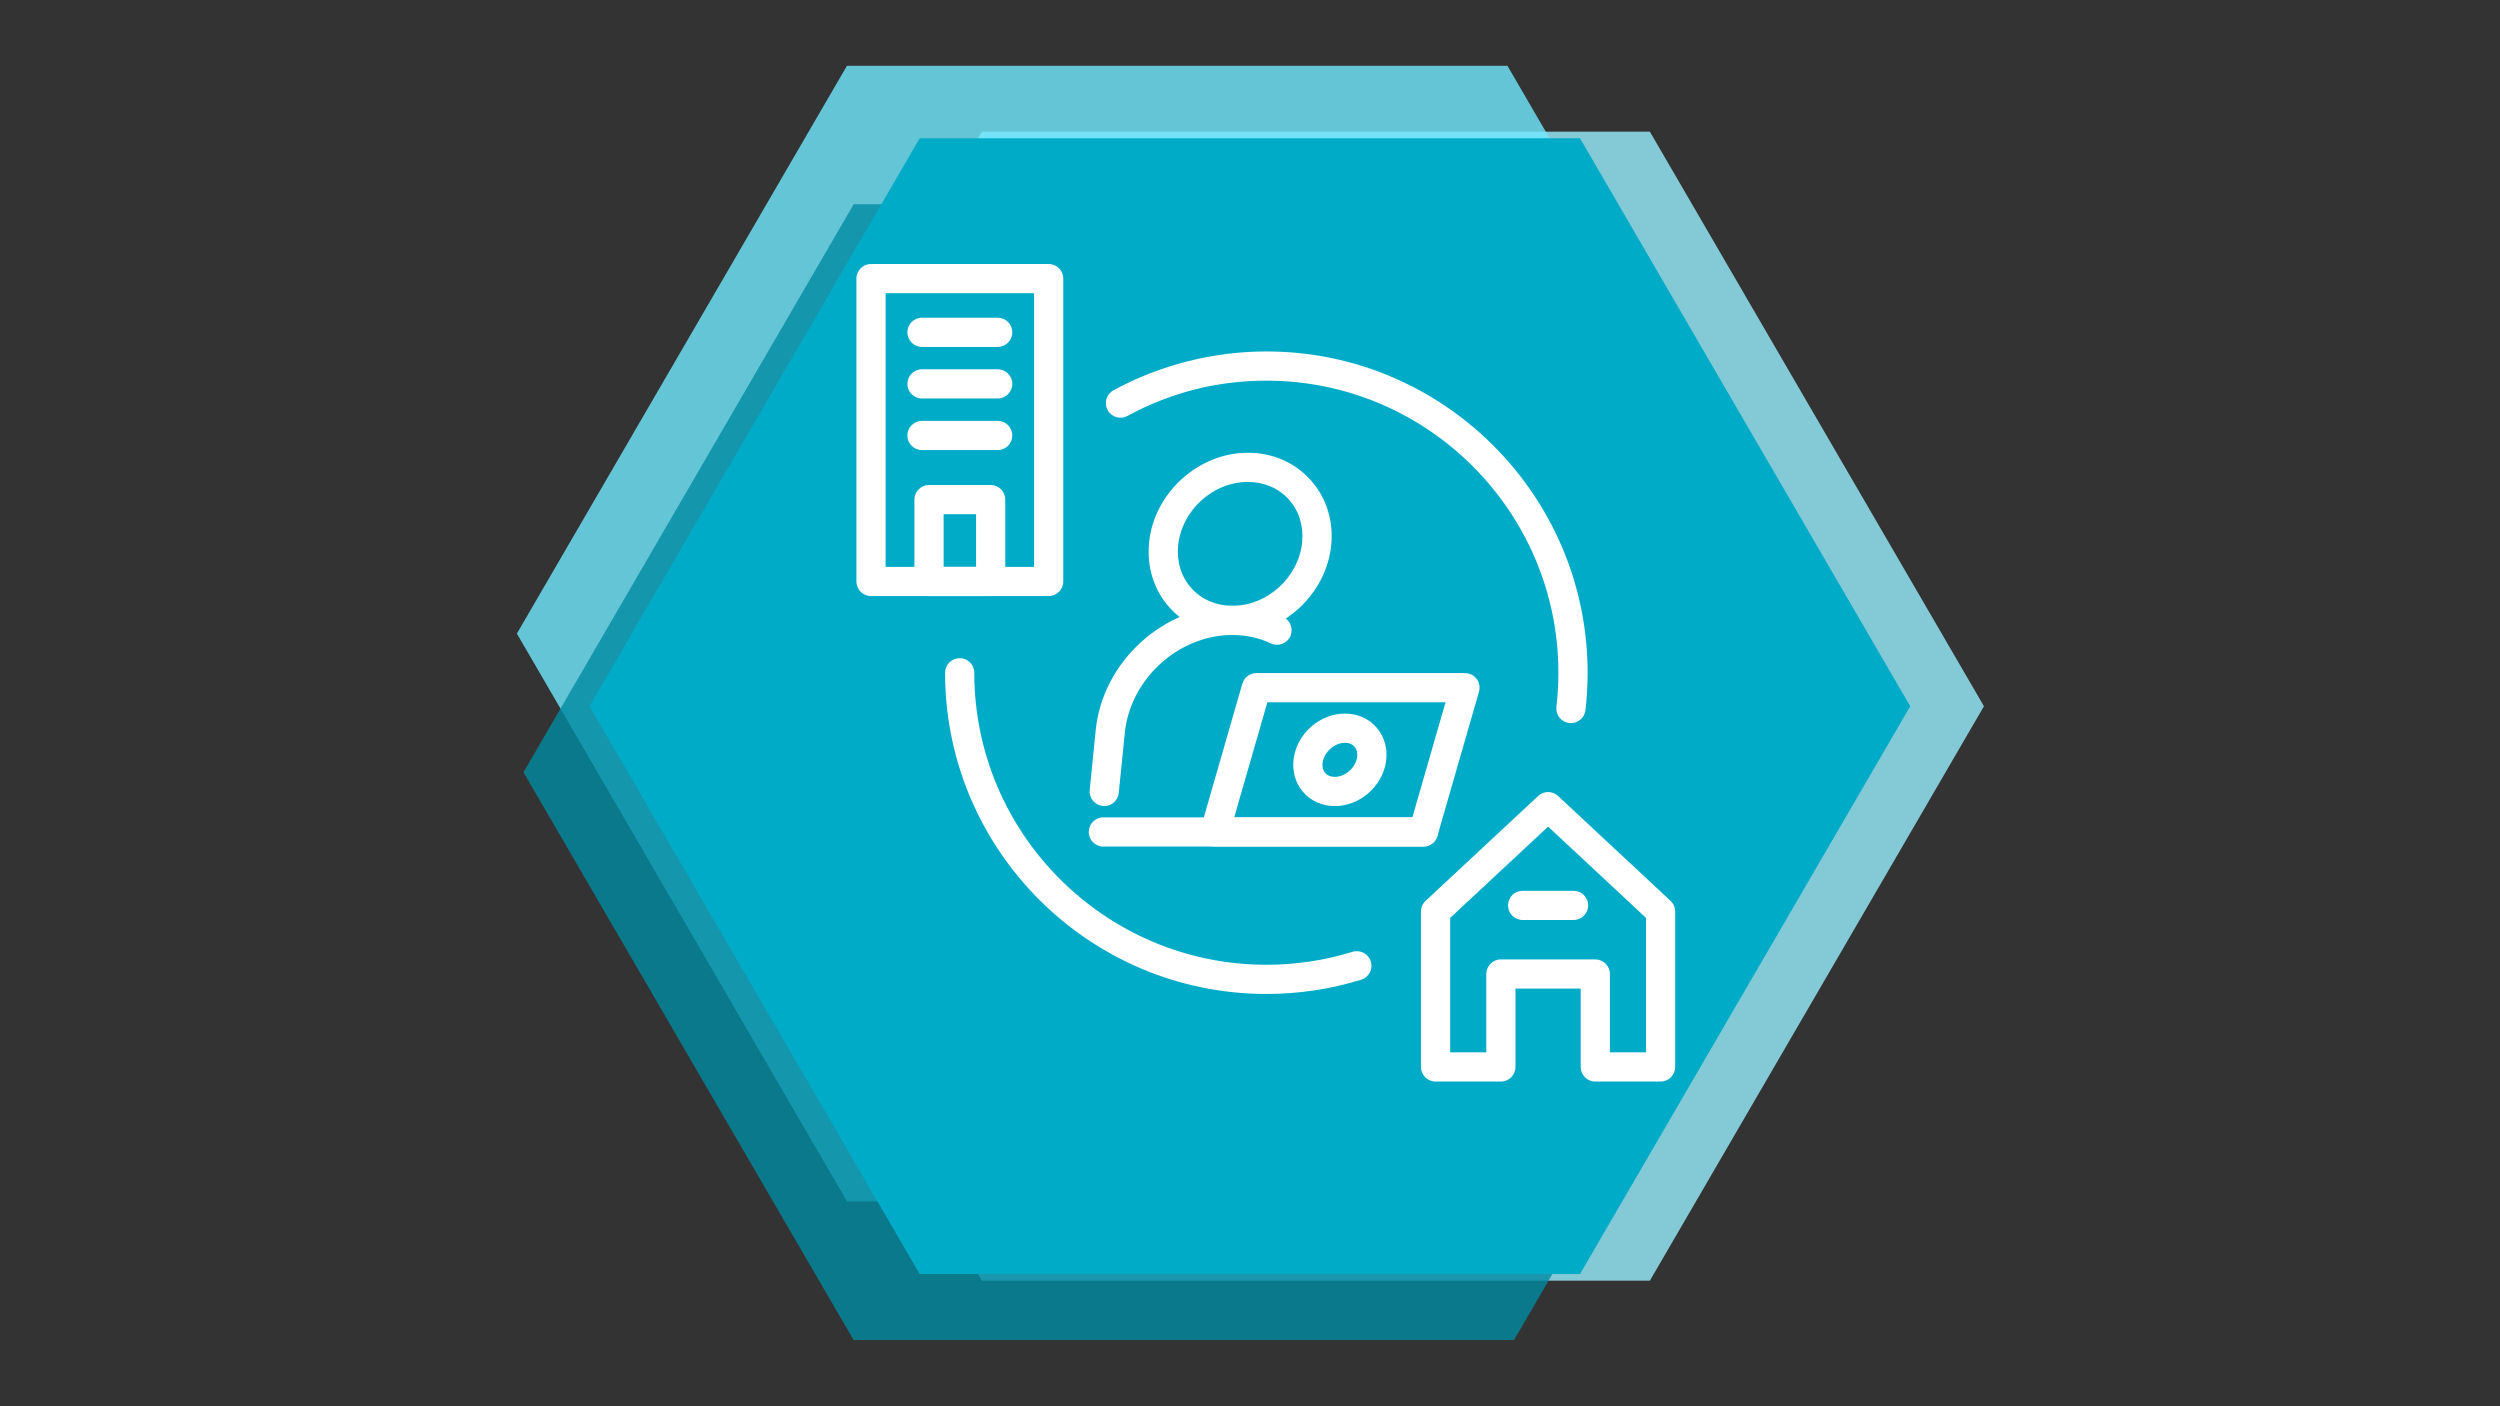 <svg xmlns="http://www.w3.org/2000/svg" xmlns:xlink="http://www.w3.org/1999/xlink" width="1920" zoomAndPan="magnify" viewBox="0 0 1440 810" height="1080" preserveAspectRatio="xMidYMid meet" version="1.2"><rect x="0" y="0" width="1440" height="810" fill="#333333" stroke="none"/><defs><clipPath id="d143385d98"><path d="M 370 75 L 1142.75 75 L 1142.75 738 L 370 738 Z M 370 75 "/></clipPath><filter x="0%" y="0%" width="100%" filterUnits="objectBoundingBox" id="7eb6b530ee" height="100%"><feColorMatrix values="0 0 0 0 1 0 0 0 0 1 0 0 0 0 1 0 0 0 1 0" type="matrix" in="SourceGraphic"/></filter><clipPath id="46032ad422"><path d="M 3 0.602 L 772.75 0.602 L 772.75 662.762 L 3 662.762 Z M 3 0.602 "/></clipPath><clipPath id="89fa56c32f"><rect x="0" width="773" y="0" height="663"/></clipPath><clipPath id="a4b9068af3"><path d="M 297.5 37.73 L 1060 37.73 L 1060 693 L 297.5 693 Z M 297.5 37.73 "/></clipPath><clipPath id="7381e75fd1"><path d="M 0.5 0.73 L 762 0.73 L 762 655.16 L 0.5 655.16 Z M 0.5 0.73 "/></clipPath><clipPath id="b70a2a7e39"><rect x="0" width="763" y="0" height="656"/></clipPath><clipPath id="2686b36b40"><path d="M 298 117 L 1063 117 L 1063 771.98 L 298 771.98 Z M 298 117 "/></clipPath><clipPath id="14f2fa3358"><path d="M 3 0.602 L 764.961 0.602 L 764.961 654.98 L 3 654.98 Z M 3 0.602 "/></clipPath><clipPath id="e57ff19dae"><rect x="0" width="765" y="0" height="655"/></clipPath><clipPath id="41e919b03a"><path d="M 493.164 152 L 613 152 L 613 344 L 493.164 344 Z M 493.164 152 "/></clipPath><clipPath id="e8b2eb8e10"><path d="M 818 456 L 964.914 456 L 964.914 623 L 818 623 Z M 818 456 "/></clipPath></defs><g id="04d2bc769d"><g clip-rule="nonzero" clip-path="url(#d143385d98)"><g mask="url(#f40a6d5d91)" transform="matrix(1,0,0,1,370,75)"><g clip-path="url(#89fa56c32f)"><g clip-rule="nonzero" clip-path="url(#46032ad422)"><path style=" stroke:none;fill-rule:nonzero;fill:#99f0ff;fill-opacity:1;" d="M 195.613 0.836 L 580.32 0.836 L 772.75 331.797 L 580.32 662.68 L 195.613 662.68 L 3.223 331.797 Z M 195.613 0.836 "/></g></g><mask id="f40a6d5d91"><g filter="url(#7eb6b530ee)"><rect x="0" width="1440" y="0" height="810" style="fill:#000000;fill-opacity:0.8;stroke:none;"/></g></mask></g></g><g clip-rule="nonzero" clip-path="url(#a4b9068af3)"><g mask="url(#ac61d0a2ca)" transform="matrix(1,0,0,1,297,37)"><g clip-path="url(#b70a2a7e39)"><g clip-rule="nonzero" clip-path="url(#7381e75fd1)"><path style=" stroke:none;fill-rule:nonzero;fill:#70eaff;fill-opacity:1;" d="M 761.461 327.957 L 571.234 655.035 L 190.902 655.035 L 0.719 327.957 L 190.902 0.797 L 571.234 0.797 Z M 761.461 327.957 "/></g></g><mask id="ac61d0a2ca"><g filter="url(#7eb6b530ee)"><rect x="0" width="1440" y="0" height="810" style="fill:#000000;fill-opacity:0.8;stroke:none;"/></g></mask></g></g><g clip-rule="nonzero" clip-path="url(#2686b36b40)"><g mask="url(#69a419f090)" transform="matrix(1,0,0,1,298,117)"><g clip-path="url(#e57ff19dae)"><g clip-rule="nonzero" clip-path="url(#14f2fa3358)"><path style=" stroke:none;fill-rule:nonzero;fill:#008ba3;fill-opacity:1;" d="M 764.262 327.832 L 574.039 654.914 L 193.707 654.914 L 3.52 327.832 L 193.707 0.676 L 574.039 0.676 Z M 764.262 327.832 "/></g></g><mask id="69a419f090"><g filter="url(#7eb6b530ee)"><rect x="0" width="1440" y="0" height="810" style="fill:#000000;fill-opacity:0.8;stroke:none;"/></g></mask></g></g><path style=" stroke:none;fill-rule:nonzero;fill:#00abc8;fill-opacity:1;" d="M 1100.301 406.797 L 910.078 733.875 L 529.742 733.875 L 339.559 406.797 L 529.742 79.641 L 910.078 79.641 Z M 1100.301 406.797 "/><path style=" stroke:none;fill-rule:nonzero;fill:#ffffff;fill-opacity:1;" d="M 729.457 572.52 C 627.406 572.52 544.375 489.531 544.375 387.52 C 544.375 382.879 548.133 379.109 552.785 379.109 C 557.434 379.109 561.191 382.879 561.191 387.52 C 561.191 480.254 636.68 555.703 729.457 555.703 C 746.387 555.703 763.078 553.195 779.07 548.25 C 783.496 546.891 788.223 549.371 789.582 553.809 C 790.953 558.242 788.473 562.949 784.035 564.32 C 766.426 569.754 748.066 572.52 729.457 572.52 Z M 729.457 572.52 "/><path style=" stroke:none;fill-rule:nonzero;fill:#ffffff;fill-opacity:1;" d="M 904.863 416.516 C 904.535 416.516 904.207 416.496 903.871 416.457 C 899.254 415.91 895.969 411.73 896.504 407.121 C 897.262 400.758 897.641 394.156 897.641 387.52 C 897.641 294.742 822.195 219.254 729.457 219.254 C 701.152 219.254 674.219 226.09 649.387 239.586 C 645.324 241.809 640.195 240.293 637.984 236.215 C 635.773 232.137 637.277 227.031 641.355 224.812 C 668.289 210.172 698.758 202.438 729.469 202.438 C 831.477 202.438 914.469 285.469 914.469 387.52 C 914.469 394.812 914.047 402.066 913.223 409.09 C 912.711 413.371 909.086 416.516 904.879 416.516 Z M 904.863 416.516 "/><path style=" stroke:none;fill-rule:nonzero;fill:#ffffff;fill-opacity:1;" d="M 636.051 464.297 C 635.773 464.297 635.488 464.285 635.191 464.254 C 630.574 463.781 627.203 459.66 627.668 455.047 L 631.148 420.469 C 635.117 381.027 670.418 348.938 709.832 348.938 C 720.242 348.938 730.105 351.102 739.152 355.371 C 743.352 357.348 745.148 362.359 743.172 366.566 C 741.207 370.762 736.176 372.57 731.98 370.586 C 725.195 367.387 717.754 365.766 709.832 365.766 C 678.801 365.766 651.012 391.07 647.883 422.164 L 644.402 456.742 C 643.965 461.082 640.312 464.312 636.043 464.312 Z M 636.051 464.297 "/><path style=" stroke:none;fill-rule:nonzero;fill:#ffffff;fill-opacity:1;" d="M 709.883 365.75 C 695.738 365.75 682.938 360.207 673.84 350.148 C 664.691 340.035 660.445 326.629 661.875 312.418 C 664.742 283.945 690.254 260.777 718.762 260.777 C 732.898 260.777 745.688 266.32 754.785 276.367 C 763.945 286.492 768.199 299.891 766.77 314.102 C 763.895 342.582 738.379 365.75 709.883 365.75 Z M 718.762 277.598 C 698.648 277.598 680.637 293.977 678.617 314.109 C 677.668 323.535 680.398 332.324 686.32 338.875 C 692.188 345.363 700.555 348.938 709.891 348.938 C 729.996 348.938 748.008 332.559 750.035 312.426 C 750.977 303 748.246 294.203 742.316 287.66 C 736.453 281.18 728.086 277.605 718.762 277.605 Z M 758.402 313.27 L 758.488 313.27 Z M 758.402 313.27 "/><path style=" stroke:none;fill-rule:nonzero;fill:#ffffff;fill-opacity:1;" d="M 819.855 487.621 L 699.723 487.621 C 697.082 487.621 694.594 486.387 693.004 484.266 C 691.414 482.156 690.91 479.422 691.645 476.883 L 715.602 393.785 C 716.633 390.188 719.941 387.703 723.68 387.703 L 843.812 387.703 C 846.453 387.703 848.941 388.941 850.531 391.059 C 852.121 393.172 852.625 395.902 851.895 398.445 L 827.938 481.543 C 826.902 485.141 823.598 487.621 819.855 487.621 Z M 710.898 470.805 L 813.523 470.805 L 832.629 404.523 L 730.004 404.523 Z M 710.898 470.805 "/><path style=" stroke:none;fill-rule:nonzero;fill:#ffffff;fill-opacity:1;" d="M 768.855 464.297 C 761.523 464.297 755.004 461.379 750.48 456.078 C 745.98 450.797 744.074 443.602 745.242 436.328 C 747.512 422.141 760.445 411.023 774.691 411.023 C 782.016 411.023 788.531 413.941 793.047 419.23 C 797.555 424.512 799.473 431.711 798.305 438.992 C 796.035 453.188 783.102 464.305 768.855 464.305 Z M 774.691 427.84 C 768.805 427.84 762.801 433.055 761.852 438.992 C 761.457 441.438 761.969 443.633 763.289 445.172 C 764.566 446.688 766.5 447.477 768.855 447.477 C 774.742 447.477 780.746 442.273 781.695 436.336 C 782.082 433.887 781.57 431.691 780.25 430.145 C 778.973 428.641 777.039 427.84 774.691 427.84 Z M 789.996 437.664 L 790.078 437.664 Z M 789.996 437.664 "/><path style=" stroke:none;fill-rule:nonzero;fill:#ffffff;fill-opacity:1;" d="M 819.855 487.621 L 635.527 487.621 C 630.879 487.621 627.121 483.855 627.121 479.211 C 627.121 474.57 630.879 470.805 635.527 470.805 L 819.855 470.805 C 824.508 470.805 828.266 474.57 828.266 479.211 C 828.266 483.855 824.508 487.621 819.855 487.621 Z M 819.855 487.621 "/><g clip-rule="nonzero" clip-path="url(#41e919b03a)"><path style=" stroke:none;fill-rule:nonzero;fill:#ffffff;fill-opacity:1;" d="M 604.035 343.332 L 501.699 343.332 C 497.047 343.332 493.289 339.562 493.289 334.922 L 493.289 160.473 C 493.289 155.832 497.047 152.066 501.699 152.066 L 604.035 152.066 C 608.688 152.066 612.445 155.832 612.445 160.473 L 612.445 334.922 C 612.445 339.562 608.688 343.332 604.035 343.332 Z M 510.105 326.512 L 595.629 326.512 L 595.629 168.883 L 510.105 168.883 Z M 510.105 326.512 "/></g><path style=" stroke:none;fill-rule:nonzero;fill:#ffffff;fill-opacity:1;" d="M 570.609 343.332 L 535.117 343.332 C 530.465 343.332 526.707 339.562 526.707 334.922 L 526.707 287.77 C 526.707 283.129 530.465 279.363 535.117 279.363 L 570.609 279.363 C 575.262 279.363 579.02 283.129 579.02 287.77 L 579.02 334.922 C 579.02 339.562 575.262 343.332 570.609 343.332 Z M 543.523 326.512 L 562.203 326.512 L 562.203 296.18 L 543.523 296.18 Z M 543.523 326.512 "/><path style=" stroke:none;fill-rule:nonzero;fill:#ffffff;fill-opacity:1;" d="M 574.672 259.246 L 531.062 259.246 C 526.414 259.246 522.652 255.48 522.652 250.84 C 522.652 246.195 526.414 242.43 531.062 242.43 L 574.672 242.43 C 579.324 242.43 583.082 246.195 583.082 250.84 C 583.082 255.48 579.324 259.246 574.672 259.246 Z M 574.672 259.246 "/><path style=" stroke:none;fill-rule:nonzero;fill:#ffffff;fill-opacity:1;" d="M 574.672 229.531 L 531.062 229.531 C 526.414 229.531 522.652 225.762 522.652 221.121 C 522.652 216.48 526.414 212.711 531.062 212.711 L 574.672 212.711 C 579.324 212.711 583.082 216.48 583.082 221.121 C 583.082 225.762 579.324 229.531 574.672 229.531 Z M 574.672 229.531 "/><path style=" stroke:none;fill-rule:nonzero;fill:#ffffff;fill-opacity:1;" d="M 574.672 199.82 L 531.062 199.82 C 526.414 199.82 522.652 196.055 522.652 191.41 C 522.652 186.77 526.414 183.004 531.062 183.004 L 574.672 183.004 C 579.324 183.004 583.082 186.77 583.082 191.41 C 583.082 196.055 579.324 199.82 574.672 199.82 Z M 574.672 199.82 "/><g clip-rule="nonzero" clip-path="url(#e8b2eb8e10)"><path style=" stroke:none;fill-rule:nonzero;fill:#ffffff;fill-opacity:1;" d="M 956.504 622.973 L 918.883 622.973 C 914.23 622.973 910.473 619.207 910.473 614.566 L 910.473 569.441 L 872.918 569.441 L 872.918 614.566 C 872.918 619.207 869.16 622.973 864.508 622.973 L 826.887 622.973 C 822.234 622.973 818.477 619.207 818.477 614.566 L 818.477 525.035 C 818.477 522.703 819.445 520.477 821.152 518.887 L 885.977 458.484 C 889.215 455.473 894.219 455.473 897.438 458.484 L 962.223 518.887 C 963.93 520.477 964.895 522.703 964.895 525.035 L 964.895 614.566 C 964.895 619.207 961.137 622.973 956.488 622.973 Z M 927.289 606.156 L 948.094 606.156 L 948.094 528.691 L 891.719 476.125 L 835.305 528.691 L 835.305 606.156 L 856.109 606.156 L 856.109 561.031 C 856.109 556.391 859.867 552.625 864.516 552.625 L 918.891 552.625 C 923.539 552.625 927.301 556.391 927.301 561.031 L 927.301 606.156 Z M 927.289 606.156 "/></g><path style=" stroke:none;fill-rule:nonzero;fill:#ffffff;fill-opacity:1;" d="M 906.359 529.918 L 877.039 529.918 C 872.387 529.918 868.629 526.152 868.629 521.512 C 868.629 516.867 872.387 513.102 877.039 513.102 L 906.359 513.102 C 911.012 513.102 914.77 516.867 914.77 521.512 C 914.77 526.152 911.012 529.918 906.359 529.918 Z M 906.359 529.918 "/></g></svg>